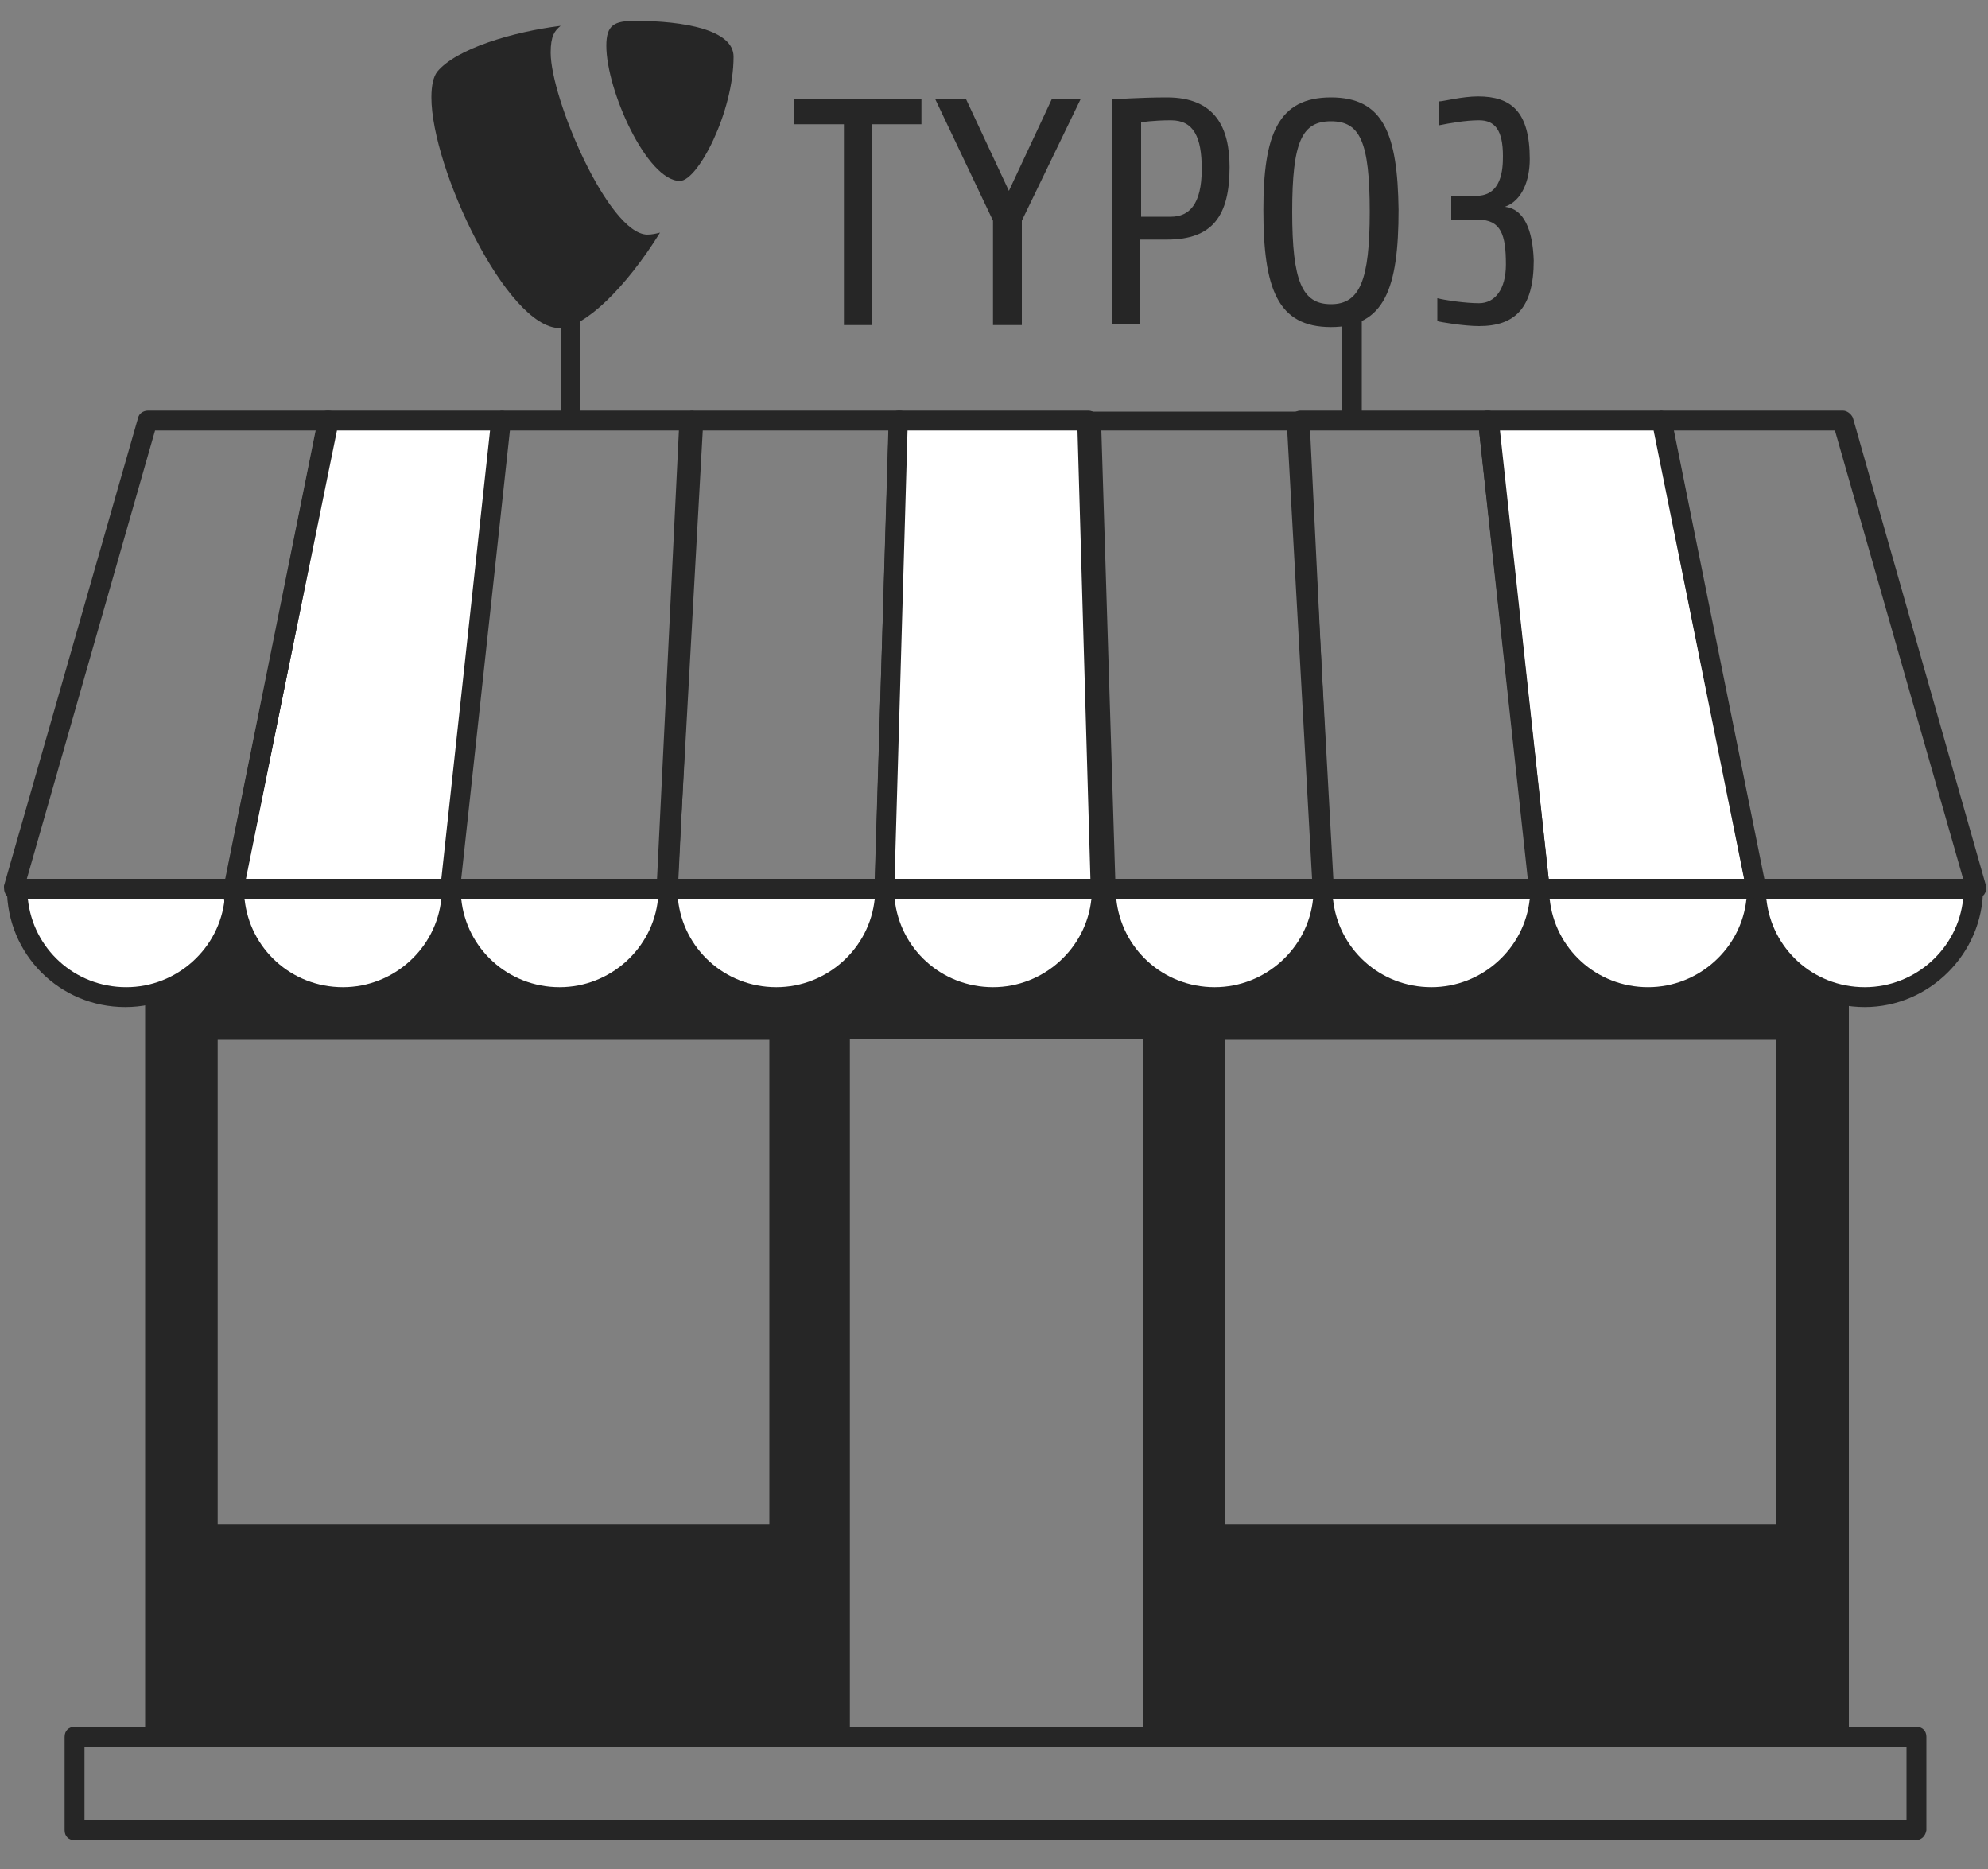 <?xml version="1.0" encoding="UTF-8"?>
<!-- Generator: Adobe Illustrator 27.1.0, SVG Export Plug-In . SVG Version: 6.00 Build 0)  -->
<svg xmlns="http://www.w3.org/2000/svg" xmlns:xlink="http://www.w3.org/1999/xlink" version="1.1" id="Ebene_1" x="0px" y="0px" viewBox="0 0 200 188" overflow="visible" xml:space="preserve">
<rect x="0" y="0" width="200" height="188" fill="#808080" stroke="none"/>
<g>
	<g>
		<path fill="#262626" d="M14.6,89v85.7h70.9v-70.2H115v70.2H186V89H14.6z M77.4,153.3H21.9v-48.7h55.5V153.3z M178.7,153.3h-55.5    v-48.7h55.5V153.3z"></path>
	</g>
	<path fill="#FFFFFF" d="M1.7,89.4c0,6,4.9,10.9,10.9,10.9c6,0,10.9-4.9,10.9-10.9H1.7z"></path>
	<path fill="#262626" d="M12.6,101.3c-6.6,0-11.9-5.3-11.9-11.9c0-0.6,0.4-1,1-1h21.8c0.6,0,1,0.4,1,1   C24.5,95.9,19.2,101.3,12.6,101.3z M2.8,90.4c0.5,5,4.7,8.9,9.9,8.9c5.1,0,9.4-3.9,9.9-8.9H2.8z"></path>
	<path fill="#FFFFFF" d="M23.5,89.4c0,6,4.9,10.9,10.9,10.9c6,0,10.9-4.9,10.9-10.9H23.5z"></path>
	<path fill="#262626" d="M34.4,101.3c-6.6,0-11.9-5.3-11.9-11.9c0-0.6,0.4-1,1-1h21.8c0.6,0,1,0.4,1,1   C46.3,95.9,41,101.3,34.4,101.3z M24.6,90.4c0.5,5,4.7,8.9,9.9,8.9c5.1,0,9.4-3.9,9.9-8.9H24.6z"></path>
	<path fill="#FFFFFF" d="M67.1,89.4c0,6,4.9,10.9,10.9,10.9c6,0,10.9-4.9,10.9-10.9H67.1z"></path>
	<path fill="#262626" d="M78,101.3c-6.6,0-11.9-5.3-11.9-11.9c0-0.6,0.4-1,1-1H89c0.6,0,1,0.4,1,1C90,95.9,84.6,101.3,78,101.3z    M68.2,90.4c0.5,5,4.7,8.9,9.9,8.9c5.1,0,9.4-3.9,9.9-8.9H68.2z"></path>
	<path fill="#FFFFFF" d="M89,89.4c0,6,4.9,10.9,10.9,10.9c6,0,10.9-4.9,10.9-10.9H89z"></path>
	<path fill="#262626" d="M99.9,101.3c-6.6,0-11.9-5.3-11.9-11.9c0-0.6,0.4-1,1-1h21.8c0.6,0,1,0.4,1,1   C111.8,95.9,106.4,101.3,99.9,101.3z M90,90.4c0.5,5,4.7,8.9,9.9,8.9c5.1,0,9.4-3.9,9.9-8.9H90z"></path>
	<path fill="#FFFFFF" d="M45.3,89.4c0,6,4.9,10.9,10.9,10.9c6,0,10.9-4.9,10.9-10.9H45.3z"></path>
	<path fill="#262626" d="M56.2,101.3c-6.6,0-11.9-5.3-11.9-11.9c0-0.6,0.4-1,1-1h21.8c0.6,0,1,0.4,1,1   C68.1,95.9,62.8,101.3,56.2,101.3z M46.4,90.4c0.5,5,4.7,8.9,9.9,8.9c5.1,0,9.4-3.9,9.9-8.9H46.4z"></path>
	<polygon fill="#FFFFFF" points="50.5,42.3 45.3,89.4 23.5,89.4 33,42.3  "></polygon>
	<path fill="#262626" d="M45.3,90.4H23.5c-0.3,0-0.6-0.1-0.8-0.4c-0.2-0.2-0.3-0.5-0.2-0.8l9.5-47.1c0.1-0.5,0.5-0.8,1-0.8h17.4   c0.3,0,0.6,0.1,0.7,0.3c0.2,0.2,0.3,0.5,0.2,0.8l-5.2,47.1C46.3,90,45.8,90.4,45.3,90.4z M24.7,88.4h19.7l4.9-45.1H33.9L24.7,88.4z   "></path>
	<g>
		<g>
			<path fill="#262626" d="M89,90.4H67.1c-0.3,0-0.5-0.1-0.7-0.3c-0.2-0.2-0.3-0.4-0.3-0.7l2.6-47.1c0-0.5,0.5-1,1-1h20.8     c0.3,0,0.5,0.1,0.7,0.3c0.2,0.2,0.3,0.5,0.3,0.7L90,89.4C89.9,89.9,89.5,90.4,89,90.4z M68.2,88.4H88l1.4-45.1H70.7L68.2,88.4z"></path>
		</g>
	</g>
	<g>
		<g>
			<path fill="#262626" d="M67.1,90.4H45.3c-0.3,0-0.6-0.1-0.7-0.3c-0.2-0.2-0.3-0.5-0.2-0.8l5.2-47.1c0.1-0.5,0.5-0.9,1-0.9h18.9     c0.3,0,0.5,0.1,0.7,0.3c0.2,0.2,0.3,0.5,0.3,0.7l-2.3,47.1C68.1,89.9,67.7,90.4,67.1,90.4z M46.4,88.4h19.7l2.2-45.1h-17     L46.4,88.4z"></path>
		</g>
	</g>
	<g>
		<g>
			<path fill="#262626" d="M23.5,90.4H1.4c-0.3,0-0.6-0.1-0.8-0.4c-0.2-0.3-0.2-0.6-0.2-0.9L13.9,42c0.1-0.4,0.5-0.7,1-0.7H33     c0.3,0,0.6,0.1,0.8,0.4c0.2,0.2,0.3,0.5,0.2,0.8l-9.5,47.1C24.4,90,24,90.4,23.5,90.4z M2.7,88.4h20l9.1-45.1H15.6L2.7,88.4z"></path>
		</g>
	</g>
	<path fill="#FFFFFF" d="M198.5,89.4c0,6-4.9,10.9-10.9,10.9c-6,0-10.9-4.9-10.9-10.9H198.5z"></path>
	<path fill="#262626" d="M187.6,101.3c-6.6,0-11.9-5.3-11.9-11.9c0-0.6,0.4-1,1-1h21.8c0.6,0,1,0.4,1,1   C199.5,95.9,194.1,101.3,187.6,101.3z M177.7,90.4c0.5,5,4.7,8.9,9.9,8.9c5.1,0,9.4-3.9,9.9-8.9H177.7z"></path>
	<path fill="#FFFFFF" d="M176.7,89.4c0,6-4.9,10.9-10.9,10.9c-6,0-10.9-4.9-10.9-10.9H176.7z"></path>
	<path fill="#262626" d="M165.8,101.3c-6.6,0-11.9-5.3-11.9-11.9c0-0.6,0.4-1,1-1h21.8c0.6,0,1,0.4,1,1   C177.7,95.9,172.3,101.3,165.8,101.3z M155.9,90.4c0.5,5,4.7,8.9,9.9,8.9c5.1,0,9.4-3.9,9.9-8.9H155.9z"></path>
	<path fill="#FFFFFF" d="M133.1,89.4c0,6-4.9,10.9-10.9,10.9c-6,0-10.9-4.9-10.9-10.9H133.1z"></path>
	<path fill="#262626" d="M122.2,101.3c-6.6,0-11.9-5.3-11.9-11.9c0-0.6,0.4-1,1-1h21.8c0.6,0,1,0.4,1,1   C134.1,95.9,128.7,101.3,122.2,101.3z M112.3,90.4c0.5,5,4.7,8.9,9.9,8.9c5.1,0,9.4-3.9,9.9-8.9H112.3z"></path>
	<path fill="#FFFFFF" d="M154.9,89.4c0,6-4.9,10.9-10.9,10.9c-6,0-10.9-4.9-10.9-10.9H154.9z"></path>
	<path fill="#262626" d="M144,101.3c-6.6,0-11.9-5.3-11.9-11.9c0-0.6,0.4-1,1-1h21.8c0.6,0,1,0.4,1,1   C155.9,95.9,150.5,101.3,144,101.3z M134.1,90.4c0.5,5,4.7,8.9,9.9,8.9c5.1,0,9.4-3.9,9.9-8.9H134.1z"></path>
	<polygon fill="#FFFFFF" points="149.7,42.3 154.9,89.4 176.7,89.4 167.2,42.3  "></polygon>
	<path fill="#262626" d="M176.7,90.4h-21.8c-0.5,0-0.9-0.4-1-0.9l-5.2-47.1c0-0.3,0.1-0.6,0.2-0.8c0.2-0.2,0.5-0.3,0.7-0.3h17.4   c0.5,0,0.9,0.3,1,0.8l9.5,47.1c0.1,0.3,0,0.6-0.2,0.8C177.3,90.2,177,90.4,176.7,90.4z M155.8,88.4h19.7l-9.1-45.1h-15.5   L155.8,88.4z"></path>
	<g>
		<g>
			<path fill="#262626" d="M133.1,90.4h-21.8c-0.5,0-1-0.4-1-0.9l-1.5-47.1c0-0.3,0.1-0.5,0.3-0.7c0.2-0.2,0.5-0.3,0.7-0.3h20.8     c0.5,0,1,0.4,1,1l2.6,47.1c0,0.3-0.1,0.5-0.3,0.7C133.6,90.2,133.3,90.4,133.1,90.4z M112.2,88.4H132l-2.5-45.1h-18.7L112.2,88.4     z"></path>
		</g>
	</g>
	<g>
		<g>
			<path fill="#262626" d="M154.9,90.4h-21.8c-0.5,0-1-0.4-1-1l-2.3-47.1c0-0.3,0.1-0.5,0.3-0.7c0.2-0.2,0.5-0.3,0.7-0.3h18.9     c0.5,0,0.9,0.4,1,0.9l5.2,47.1c0,0.3-0.1,0.6-0.2,0.8C155.4,90.2,155.1,90.4,154.9,90.4z M134,88.4h19.7l-4.9-45.1h-17L134,88.4z     "></path>
		</g>
	</g>
	<g>
		<g>
			<path fill="#262626" d="M198.8,90.4h-22.1c-0.5,0-0.9-0.3-1-0.8l-9.5-47.1c-0.1-0.3,0-0.6,0.2-0.8c0.2-0.2,0.5-0.4,0.8-0.4h18.2     c0.4,0,0.8,0.3,1,0.7l13.4,47.1c0.1,0.3,0,0.6-0.2,0.9C199.4,90.2,199.1,90.4,198.8,90.4z M177.5,88.4h20l-12.9-45.1h-16.2     L177.5,88.4z"></path>
		</g>
	</g>
	<polygon fill="#FFFFFF" points="90.3,42.3 109.4,42.3 110.8,89.4 89,89.4  "></polygon>
	<path fill="#262626" d="M110.8,90.4C110.8,90.3,110.8,90.3,110.8,90.4H89c-0.3,0-0.5-0.1-0.7-0.3c-0.2-0.2-0.3-0.5-0.3-0.7   l1.4-47.1c0-0.5,0.5-1,1-1h19.1c0.5,0,1,0.4,1,1l1.4,46.9c0,0.1,0,0.2,0,0.2C111.8,89.9,111.3,90.4,110.8,90.4z M90,88.4h19.7   l-1.3-45.1H91.3L90,88.4z"></path>
	<rect x="56.4" y="31.7" fill="#262626" width="2" height="10.4"></rect>
	<rect x="135" y="31.7" fill="#262626" width="2" height="10.4"></rect>
	<path fill="#262626" d="M192.7,185.1H7.5c-0.6,0-1-0.4-1-1v-9.4c0-0.6,0.4-1,1-1h185.3c0.6,0,1,0.4,1,1v9.4   C193.7,184.7,193.3,185.1,192.7,185.1z M8.5,183.1h183.3v-7.4H8.5V183.1z"></path>
	<g>
		<g>
			<polygon fill="#262626" points="79.9,12.5 84.9,12.5 84.9,32.7 87.7,32.7 87.7,12.5 92.7,12.5 92.7,10 79.9,10    "></polygon>
			<polygon fill="#262626" points="101.5,19.2 97.2,10 94.1,10 99.9,22.2 99.9,32.7 102.8,32.7 102.8,22.2 108.7,10 105.8,10    "></polygon>
			<path fill="#262626" d="M133.9,9.8c-5.3,0-6.8,3.7-6.8,11.3c0,7.9,1.4,11.8,6.8,11.8s6.8-3.9,6.8-11.8     C140.6,13.5,139.2,9.8,133.9,9.8z M133.9,30.6c-2.9,0-3.9-2.3-3.9-9.3c0-7.1,1-9.1,3.9-9.1c2.9,0,3.9,2,3.9,9.1     C137.8,28.2,136.8,30.6,133.9,30.6z"></path>
			<path fill="#262626" d="M151.4,20.8c1.7-0.6,2.5-2.6,2.5-4.8c0-4.8-1.9-6.3-5.2-6.3c-1.6,0-3.5,0.5-3.9,0.5v2.4     c1-0.2,2.6-0.5,4-0.5c1.6,0,2.4,1,2.4,3.6c0,1.3-0.1,4-2.7,4H146v2.4h2.7c2.3,0,2.8,1.5,2.8,4.5c0,2.5-1.1,3.9-2.7,3.9     c-1.4,0-3.4-0.3-4.2-0.5v2.3c0.3,0.1,2.7,0.5,4.2,0.5c3.6,0,5.5-1.8,5.5-6.6C154.2,23.1,153.3,21,151.4,20.8z"></path>
			<path fill="#262626" d="M117.4,9.8c-2.7,0-5.5,0.2-5.5,0.2v22.6h2.8v-8.5h2.7c4.6,0,6.3-2.4,6.3-7.3     C123.7,12.9,122.3,9.8,117.4,9.8z M117.8,21.8h-3v-9.5c0,0,1.2-0.2,3-0.2c2.3,0,3.1,1.7,3.1,4.9     C120.9,20.6,119.6,21.8,117.8,21.8z"></path>
		</g>
		<g>
			<path fill="#262626" d="M55.4,5.3c0-1.7,0.4-2.2,1-2.7C51.6,3.2,45.9,4.9,44,7.2c-0.4,0.5-0.6,1.4-0.6,2.6     c0,7.1,7.6,23.2,12.9,23.2c2.5,0,6.7-4.1,10.1-9.6c-0.4,0.1-0.8,0.2-1.3,0.2C61.2,23.5,55.4,9.9,55.4,5.3z"></path>
			<path fill="#262626" d="M63.9,2.1c-2.1,0-2.9,0.4-2.9,2.5c0,4.5,4.1,13.6,7.4,13.6c1.8,0,5.4-6.9,5.4-12.5     C73.8,3,68.8,2.1,63.9,2.1z"></path>
		</g>
	</g>
</g>
</svg>
